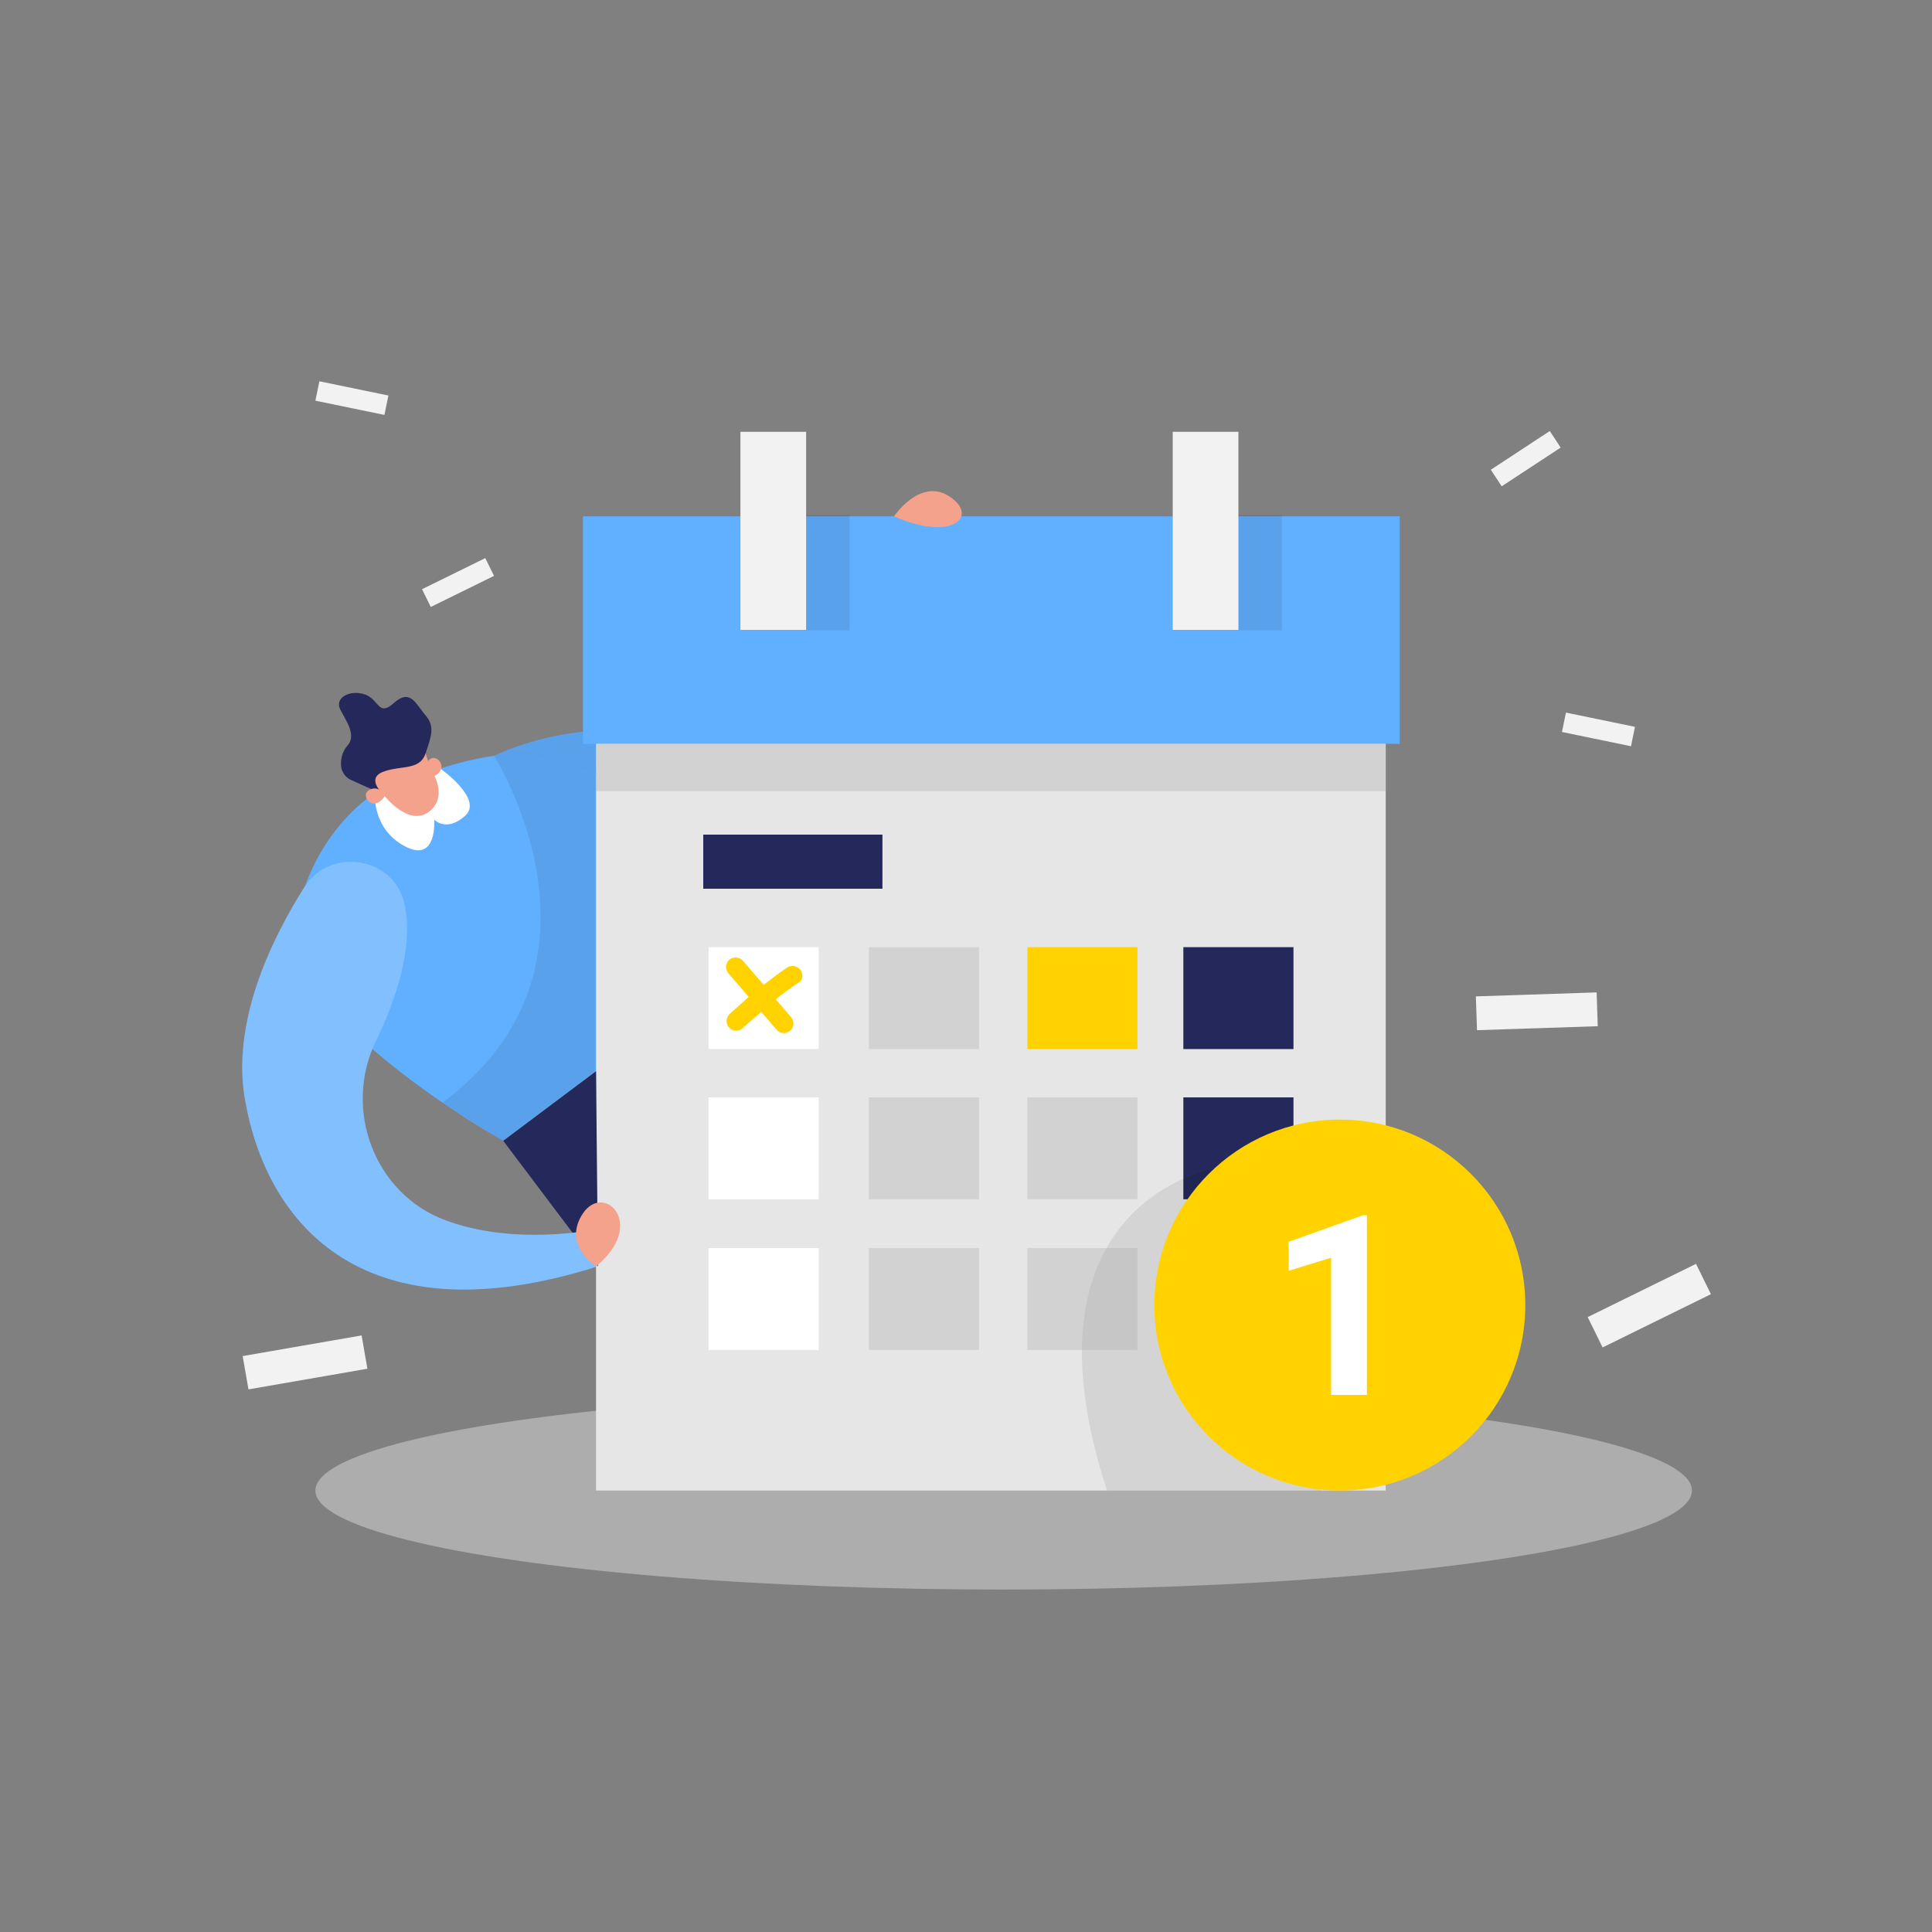 <svg clip-rule="evenodd" fill-rule="evenodd" stroke-linejoin="round" stroke-miterlimit="2" viewBox="0 0 400 400" xmlns="http://www.w3.org/2000/svg"><rect x="0" y="0" width="400" height="400" fill="#808080" stroke="none"/><path d="m126.4 73.6h163.5v188h-163.5z" fill="none" transform="matrix(2.446 0 0 2.128 -309.235 -156.596)"/><path d="m105.3 109.5s19.8-10.2 42.1-2.4-21.1 20.3-21.1 20.3z" fill="#61afff" fill-rule="nonzero" transform="translate(-3 47)"/><path d="m105.3 109.5s19.8-10.2 42.1-2.4-21.1 20.3-21.1 20.3z" fill-opacity=".08" fill-rule="nonzero" transform="translate(-3 47)"/><path d="m81.2 116.8s-13.6 7.8-17 27.1 43 45.3 43 45.3l28.8-21.6s17.1-75.3-43-55.1z" fill="#61afff" fill-rule="nonzero" transform="translate(-3 47)"/><ellipse cx="207.8" cy="308.6" fill="#e6e6e6" fill-opacity=".45" rx="142.5" ry="20.5"/><path d="m123.4 120.6h163.5v188h-163.5z" fill="#e6e6e6"/><path d="m245 227.2h22.8v21.1h-22.8z" fill="#24285b"/><path d="m245 258.4h22.8v21.1h-22.8z" fill="#a5a5a5"/><path d="m254.3 195s-41.6 6.9-22.1 66.6h44.5z" fill-opacity=".08" fill-rule="nonzero" transform="translate(-3 47)"/><path d="m107.2 189.2 19.6 26-.4-40.4z" fill="#24285b" fill-rule="nonzero" transform="translate(-3 47)"/><path d="m120.7 106.9h169.1v47.1h-169.1z" fill="#61afff"/><circle cx="277.4" cy="270.2" fill="#ffd200" r="38.4"/><path d="m153.3 89.4h13.6v41h-13.6z" fill="#f2f2f2"/><path d="m166.9 106.6h9v23.9h-9z" fill-opacity=".08"/><path d="m256.4 106.6h9v23.9h-9z" fill-opacity=".08"/><path d="m242.8 89.4h13.6v41h-13.6z" fill="#f2f2f2"/><path d="m145.6 172.8h37.1v11.2h-37.1z" fill="#24285b"/><path d="m146.7 196.1h22.8v21.1h-22.8z" fill="#fff"/><path d="m179.9 196.1h22.8v21.1h-22.8z" fill="#a5a5a5" fill-opacity=".32"/><path d="m212.7 196.1h22.8v21.1h-22.8z" fill="#ffd200"/><path d="m245 196.1h22.8v21.1h-22.8z" fill="#24285b"/><path d="m80.6 117.2s-.6 7.4 6.2 11 6.1-5.5 6.1-5.5 2.5 2.7 6.4-.8-5.3-9.9-5.3-9.9z" fill="#fff" fill-rule="nonzero" transform="translate(-3 47)"/><path d="m146.7 227.2h22.8v21.1h-22.8z" fill="#fff"/><path d="m179.9 227.2h22.8v21.1h-22.8z" fill="#a5a5a5" fill-opacity=".32"/><path d="m212.7 227.2h22.8v21.1h-22.8z" fill="#a5a5a5" fill-opacity=".32"/><path d="m146.7 258.4h22.8v21.1h-22.8z" fill="#fff"/><path d="m179.9 258.4h22.8v21.1h-22.8z" fill="#a5a5a5" fill-opacity=".32"/><path d="m212.7 258.4h22.8v21.1h-22.8z" fill="#a5a5a5" fill-opacity=".32"/><path d="m91.1 109c.5 1.5 1.1 3.1 1.8 4.5 1 2 1.8 5.3-1 7.5-4.4 3.4-9.6-3.6-9.6-3.6s-6.7-5.6-2-9.3c4.3-3.2 8.4-6.2 10.8.9z" fill="#f4a28c" fill-rule="nonzero" transform="translate(-3 47)"/><path d="m75 107.3c-.9 1-1.4 2.3-1.4 3.7-.1 1.4.7 2.8 1.9 3.4 3.2 1.5 6.8 3 6.8 3s-3.6-3.2 0-4.6 7.6-.2 8.8-3.8 2-5.6 0-7.9-3.1-5.6-6.5-2.6c-3.3 3-3-.6-6-1.7s-6.5.6-5.1 3.2c1.2 2.3 3.3 5.2 1.5 7.3z" fill="#24285b" fill-rule="nonzero" transform="translate(-3 47)"/><path d="m86.7 140c-2.2-9.7-15.4-11.7-20.7-3.3-6.7 10.6-15.3 28-12.2 44.4 4.7 26 25.1 49.1 72.6 34.2v-7.8s-16.7 3.6-31.3-1.9-21.1-22.9-14.3-37c4-8.2 8-19.5 5.9-28.6z" fill="#61afff" fill-rule="nonzero" transform="translate(-3 47)"/><path d="m86.7 140c-2.2-9.7-15.4-11.7-20.7-3.3-6.7 10.6-15.3 28-12.2 44.4 4.7 26 25.1 49.1 72.6 34.2v-7.8s-16.7 3.6-31.3-1.9-21.1-22.9-14.3-37c4-8.2 8-19.5 5.9-28.6z" fill="#fff" fill-opacity=".2" fill-rule="nonzero" transform="translate(-3 47)"/><path d="m126.4 215.2s-7.1-4.4-2.7-11c4.4-6.5 13.3 2.3 2.7 11z" fill="#f4a28c" fill-rule="nonzero" transform="translate(-3 47)"/><path d="m123.4 154h163.5v9.8h-163.5z" fill="#a5a5a5" fill-opacity=".32"/><path d="m82.8 117.6s-1.5-2.2-3.4-1c-2 1.1 1 5 3.4 1z" fill="#f4a28c" fill-rule="nonzero" transform="translate(-3 47)"/><path d="m92.2 114s-1.8-1.9-.4-3.6c1.5-1.8 4.8 2 .4 3.6z" fill="#f4a28c" fill-rule="nonzero" transform="translate(-3 47)"/><path d="m188.1 59.9s5.4-8.1 11.5-4.1.7 9.5-11.5 4.1z" fill="#f4a28c" fill-rule="nonzero" transform="translate(-3 47)"/><path d="m105.3 109.5s27.6 43.4-10.7 71.8l12.6 8 19.1-14.4v-61.4c.1-.1-7-6.2-21-4z" fill-opacity=".08" fill-rule="nonzero" transform="translate(-3 47)"/><path d="m286 241.8h-7.4v-28.4l-8.8 2.7v-6l15.4-5.5h.8z" fill="#fff" fill-rule="nonzero" transform="translate(-3 47)"/><g fill="#f2f2f2"><path d="m53.6 231.5h25v7h-25z" transform="matrix(-.985 .171 -.171 -.985 168.448 502.243)"/><path d="m331.8 219.7h25v7h-25z" transform="matrix(-.897 .441 -.441 -.897 748.74 318.691)"/><path d="m90.5 71.5h14.6v4.1h-14.6z" transform="matrix(-.897 .441 -.441 -.897 214.992 143.452)"/><path d="m73.8 28.2h4.1v14.6h-4.1z" transform="matrix(-.202 .979 -.979 -.202 122.933 15.337)"/><path d="m331.9 96.8h4.1v14.6h-4.1z" transform="matrix(-.202 .979 -.979 -.202 500.318 -154.891)"/><path d="m311.6 45.8h14.6v4.1h-14.6z" transform="matrix(-.836 .549 -.549 -.836 608.759 -40.111)"/><path d="m308.8 159h25v7h-25z" transform="matrix(-1 .033 -.033 -1 644.843 361.275)"/></g><path d="m168.8 153.9c-.6-.9-1.9-1.2-2.8-.6-1.7 1.1-3.3 2.4-4.9 3.6l-4.3-5c-.7-.8-2-.9-2.8-.2s-.9 2-.2 2.8l4.2 4.9c-1.3 1.2-2.6 2.3-3.9 3.5-.8.7-.9 2-.2 2.8.4.4.9.7 1.5.7.5 0 1-.2 1.3-.5 1.3-1.1 2.6-2.3 3.9-3.4l3.2 3.7c.4.5 1 .7 1.5.7s.9-.2 1.3-.5c.8-.7.9-2 .2-2.8l-3.2-3.7c1.5-1.2 3-2.3 4.5-3.3 1.1-.5 1.3-1.7.7-2.7z" fill="#ffd200" fill-rule="nonzero" transform="translate(-3 47)"/></svg>